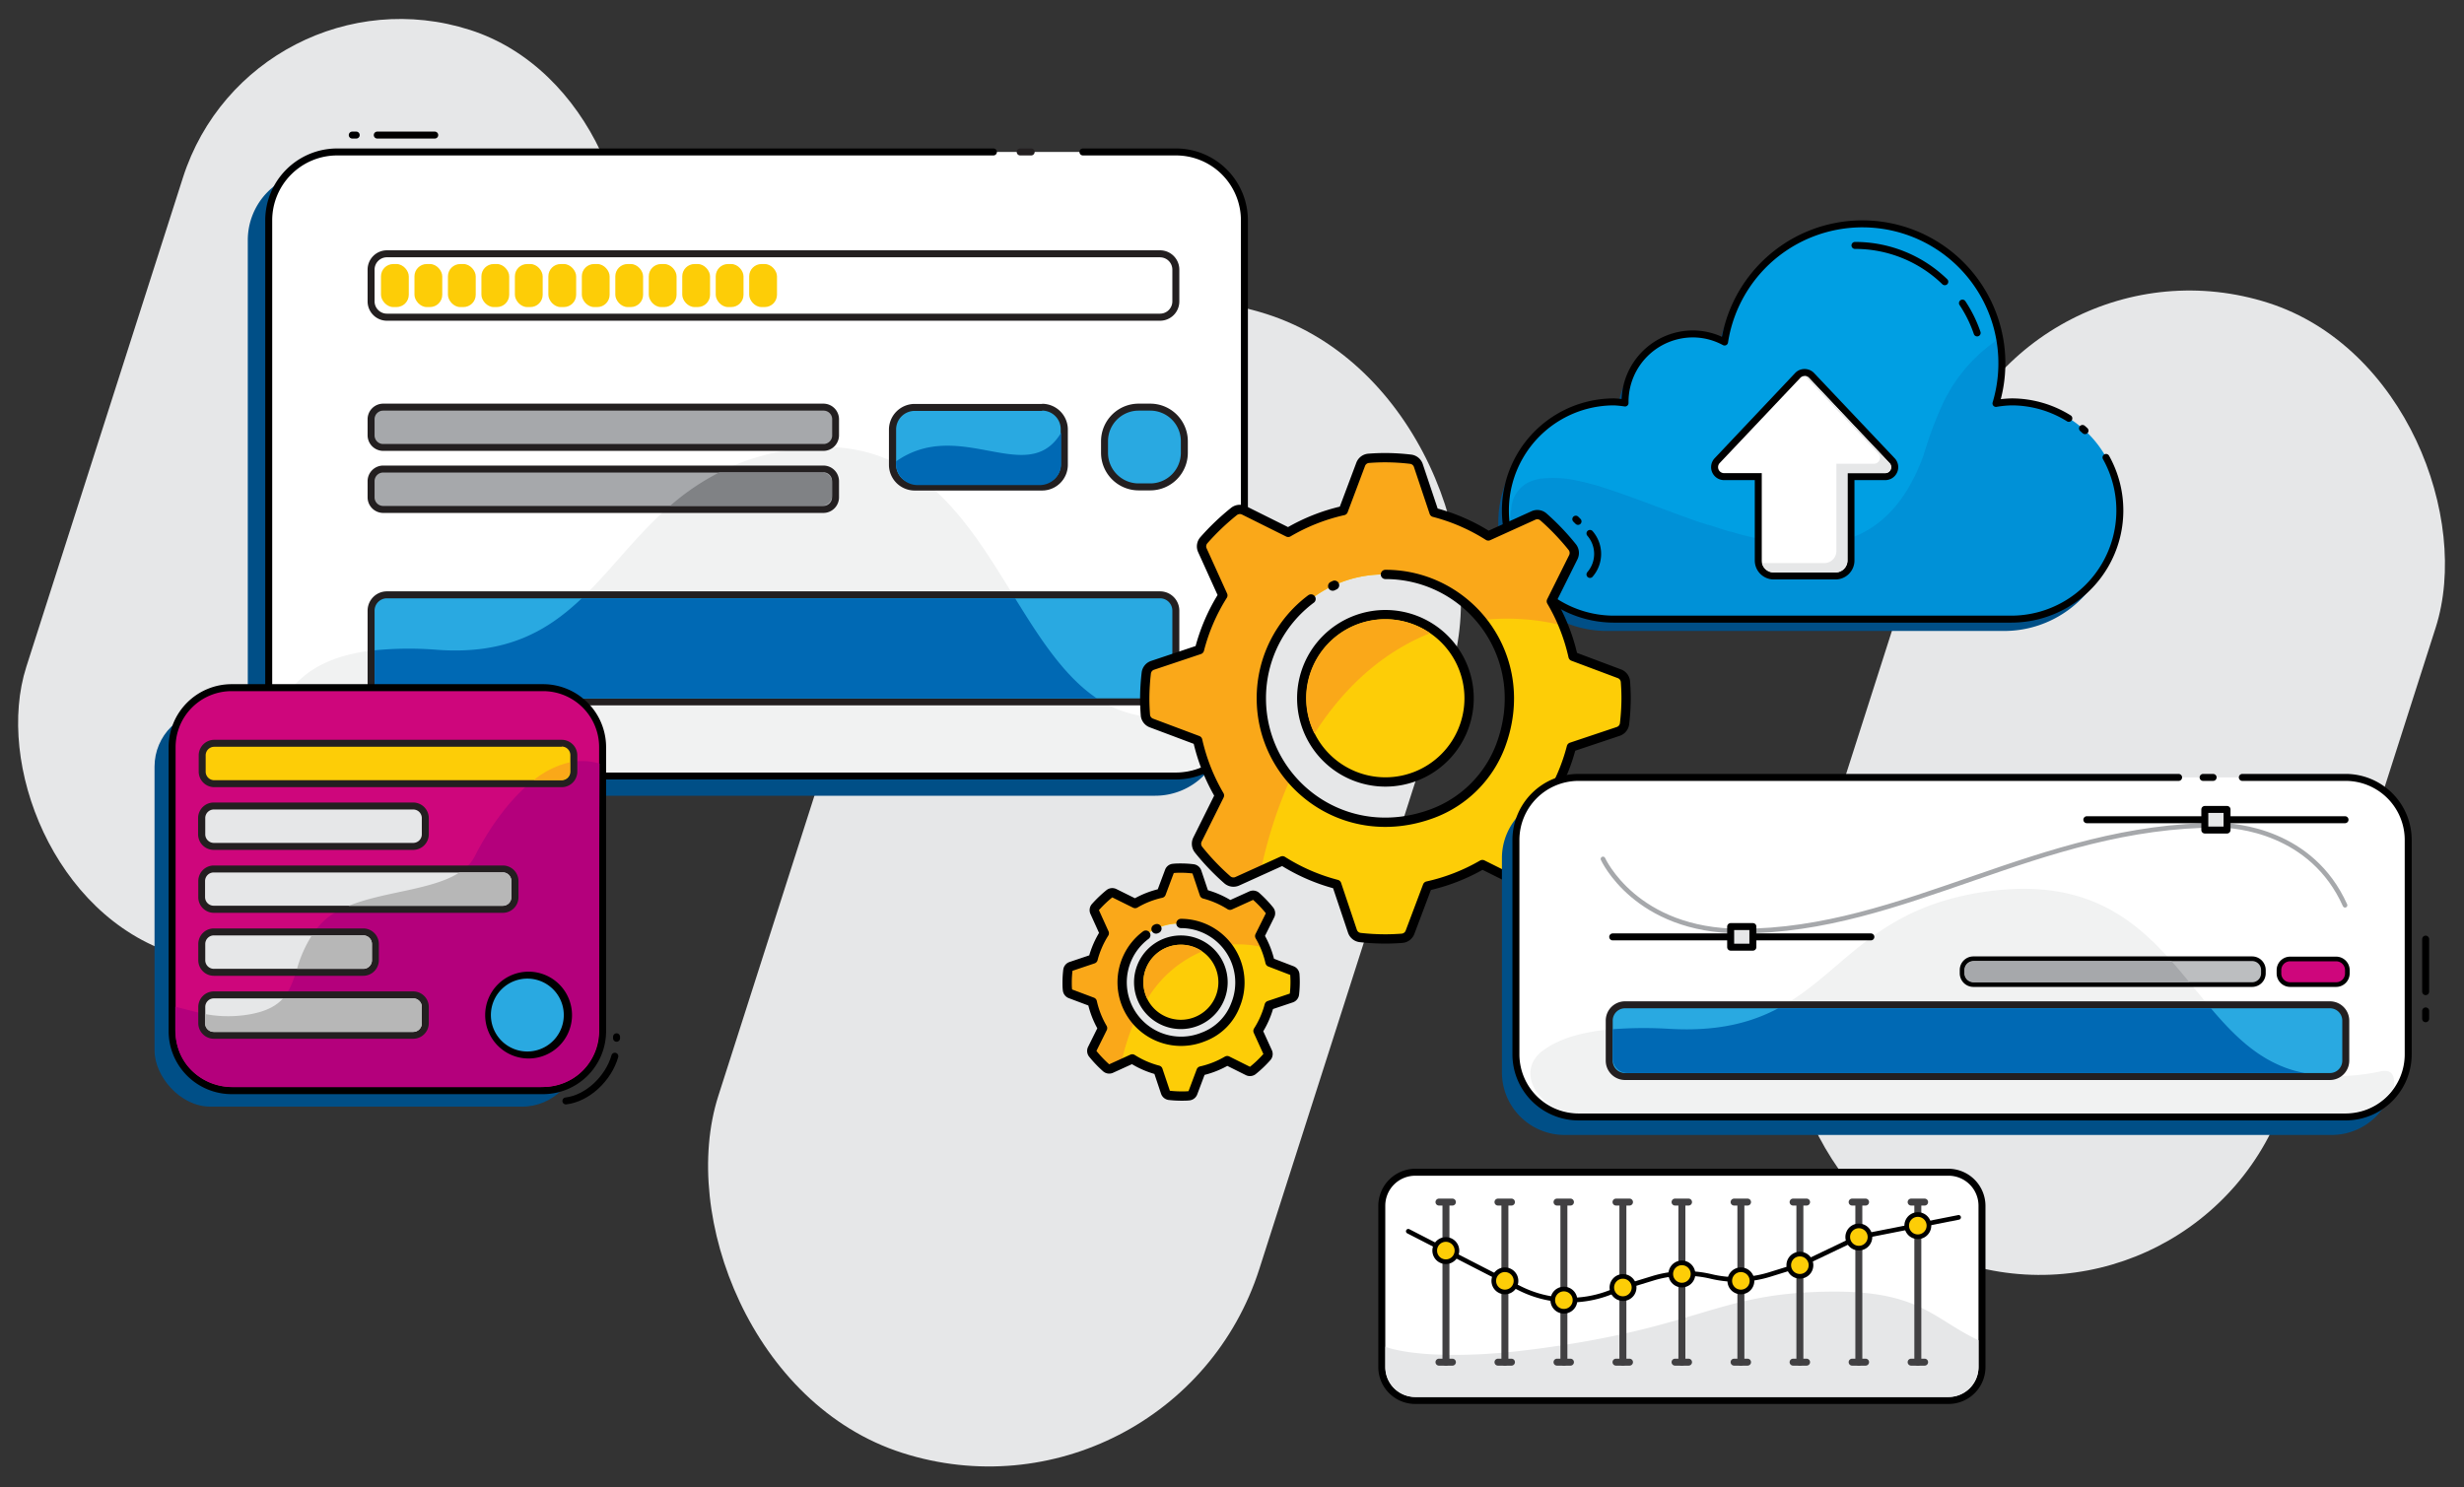 <svg xmlns="http://www.w3.org/2000/svg" id="Layer_1" data-name="Layer 1" width="530" height="320" viewBox="0 0 530 320"><rect x="0" y="0" width="530" height="320" fill="#333333" stroke="none"/><defs><style> .cls-1, .cls-24 { fill: #e6e7e8; } .cls-2 { fill: #004f87; } .cls-3, .cls-7 { fill: #009fe3; } .cls-15, .cls-4 { fill: #0069b4; } .cls-4 { opacity: 0.25; } .cls-19, .cls-23, .cls-5, .cls-8 { fill: none; } .cls-10, .cls-19, .cls-24, .cls-5, .cls-8 { stroke: #000; } .cls-10, .cls-16, .cls-19, .cls-23, .cls-24, .cls-5, .cls-7, .cls-8 { stroke-linecap: round; stroke-linejoin: round; } .cls-10, .cls-16, .cls-24, .cls-5, .cls-7 { stroke-width: 1.5px; } .cls-10, .cls-16, .cls-6 { fill: #fff; } .cls-7 { stroke: #414042; } .cls-9 { fill: #fdcd07; } .cls-11 { fill: #f1f2f2; } .cls-12 { fill: #a6a8ab; } .cls-13 { fill: #231f20; } .cls-14 { fill: #29a9e1; } .cls-16 { stroke: #231f20; } .cls-17 { fill: #808285; } .cls-18 { fill: #faa819; } .cls-19 { stroke-width: 2px; } .cls-20 { fill: #ce067c; } .cls-21 { fill: #b4007c; } .cls-22 { fill: #b7b7b7; } .cls-23 { stroke: #a6a8ab; } .cls-25 { fill: #bcbec0; } </style></defs><rect class="cls-1" x="20.18" y="1.46" width="98.2" height="208.67" rx="49.1" transform="translate(35.54 -16.08) rotate(17.75)"></rect><rect class="cls-1" x="399.29" y="59.97" width="111.18" height="216.78" rx="55.59" transform="translate(72.96 -130.63) rotate(17.75)"></rect><rect class="cls-1" x="172.21" y="61.45" width="122.18" height="257.23" rx="61.09" transform="translate(69.03 -62.07) rotate(17.75)"></rect><g><path class="cls-2" d="M345.65,89a23,23,0,0,1,2.36.24c0-.08,0-.16,0-.24a14.62,14.62,0,0,1,14.62-14.62,14.46,14.46,0,0,1,6.79,1.75,30,30,0,1,1,58.38,13.21A22.63,22.63,0,0,1,431.1,89a23.37,23.37,0,1,1,0,46.74H345.65a23.37,23.37,0,0,1,0-46.74Z"></path><path class="cls-3" d="M347.18,86.46a22.72,22.72,0,0,1,2.36.24c0-.09,0-.16,0-.24a14.62,14.62,0,0,1,14.62-14.62,14.39,14.39,0,0,1,6.79,1.74,30,30,0,1,1,58.38,13.21,22.91,22.91,0,0,1,3.32-.33,23.37,23.37,0,1,1,0,46.74H347.18a23.37,23.37,0,0,1,0-46.74Z"></path><path class="cls-4" d="M432.29,86.24a22.81,22.81,0,0,0-3.22.32.05.05,0,0,1-.06-.07A29.61,29.61,0,0,0,430.26,78a30.72,30.72,0,0,0-.45-5l-.79.52h0l-.47.35-.88.67c-.31.24-.62.5-.92.75l-.85.73-.87.82-.79.78-.83.9c-.24.27-.49.54-.72.82s-.53.66-.79,1-.44.55-.65.83l-.77,1.12c-.18.27-.37.54-.54.81-.28.44-.53.88-.78,1.33-.14.24-.28.47-.41.71-.38.69-.73,1.41-1.06,2.13a85.89,85.89,0,0,0-3.93,10.65h0q-.35,1-.72,1.86l-.24.57c-.17.4-.34.8-.52,1.19l-.29.62c-.17.36-.34.7-.52,1l-.31.6c-.19.33-.37.66-.56,1l-.3.53c-.23.36-.45.72-.68,1.06l-.22.33c-.3.45-.62.88-.93,1.3l-.23.28c-.25.31-.49.62-.75.91-.11.14-.23.27-.35.4l-.66.71c-.13.14-.26.26-.39.39s-.45.43-.68.64l-.39.35c-.24.22-.49.42-.75.62l-.33.27c-.37.28-.74.55-1.12.8h0c-.38.26-.77.5-1.16.72l-.34.2-.84.44-.43.21-.79.36-.45.18-.83.31c-.14,0-.28.11-.42.15l-1,.31-.27.08c-.43.12-.87.22-1.31.32l-.22,0c-.36.08-.72.15-1.09.21l-.42.06-.93.12-.46,0-.92.08-.46,0-1,0h-.37c-.93,0-1.88,0-2.84-.07l-.32,0-1.11-.09-.44-.05-1-.12-.44-.05-1.08-.16-.39-.06-1.29-.23-.17,0c-.51-.09-1-.2-1.53-.31h0c-.49-.1-1-.22-1.47-.33l-.33-.08-1.18-.29-.39-.1-1.16-.31-.35-.1-1.31-.38-.19,0c-1.56-.46-3.12-1-4.68-1.48l-.14,0-1.43-.49-.14,0c-5.52-1.92-11-4.08-16-5.86l-.17-.06-1-.36-.27-.09-1-.34-.21-.07c-1-.35-2.05-.67-3.05-1l-.33-.1-.77-.22-.45-.12-.73-.19-.48-.13-.69-.16-.48-.11-.67-.15h-.06a22.61,22.61,0,0,0-7.7-.48l-.13,0c-.3,0-.61.11-.9.18l-.25.06-.74.22-.27.1-.34.13v0h0a6.75,6.75,0,0,0-3.93,5.47c-.09.79-.21,1.58-.2,2a26.12,26.12,0,0,0,2.31,8.94,7.36,7.36,0,0,0,.42.9,22.08,22.08,0,0,0,19.7,11.7h84.51c14,0,23.68-9.61,24.1-22.23A23.6,23.6,0,0,0,432.29,86.24Z"></path><path class="cls-5" d="M447.94,92.17l.54.48"></path><path class="cls-5" d="M453,98.41a23.38,23.38,0,0,1-20.4,34.79H347.18a23.37,23.37,0,0,1,0-46.74,22.72,22.72,0,0,1,2.36.24c0-.09,0-.16,0-.24a14.62,14.62,0,0,1,14.62-14.62,14.39,14.39,0,0,1,6.79,1.74,30,30,0,1,1,58.38,13.21,22.91,22.91,0,0,1,3.32-.33A23.27,23.27,0,0,1,445,90"></path><path class="cls-5" d="M422.12,65.21a27.71,27.71,0,0,1,3.16,6.41"></path><path class="cls-5" d="M399,52.8a27.68,27.68,0,0,1,19.32,7.81"></path></g><g><g><path class="cls-6" d="M304.39,301.29a7.18,7.18,0,0,1-7.17-7.17V259.39a7.21,7.21,0,0,1,7.19-7.2H419.12a7.21,7.21,0,0,1,7.2,7.2v34.73a7.18,7.18,0,0,1-7.18,7.17Z"></path><path d="M419.12,252.94a6.45,6.45,0,0,1,6.45,6.45v34.73a6.42,6.42,0,0,1-6.43,6.42H304.39a6.42,6.42,0,0,1-6.42-6.42V259.39a6.45,6.45,0,0,1,6.44-6.45H419.12m0-1.5H304.41a8,8,0,0,0-7.94,7.95v34.73a7.93,7.93,0,0,0,7.92,7.92H419.14a7.93,7.93,0,0,0,7.93-7.92V259.39a8,8,0,0,0-7.95-7.95Z"></path></g><path class="cls-1" d="M329,290.39c-17.33,2.19-27.67.65-31-.66v4.35a6.47,6.47,0,0,0,6.47,6.46H419.07a6.5,6.5,0,0,0,6.5-6.5v-5.7c-9.39-4.41-12.56-10.38-30.31-10.46C369.17,277.76,366.61,285.65,329,290.39Z"></path><g><line class="cls-7" x1="311.02" y1="259.22" x2="311.02" y2="293.05"></line><line class="cls-7" x1="323.7" y1="259.22" x2="323.7" y2="293.05"></line><line class="cls-7" x1="336.39" y1="259.22" x2="336.39" y2="293.05"></line><line class="cls-7" x1="349.08" y1="259.22" x2="349.08" y2="293.05"></line><line class="cls-7" x1="361.77" y1="259.22" x2="361.77" y2="293.05"></line><line class="cls-7" x1="374.46" y1="259.22" x2="374.46" y2="293.05"></line><line class="cls-7" x1="387.15" y1="259.22" x2="387.15" y2="293.05"></line><line class="cls-7" x1="399.83" y1="259.22" x2="399.83" y2="293.05"></line><line class="cls-7" x1="412.52" y1="259.22" x2="412.52" y2="293.05"></line></g><path class="cls-8" d="M302.92,264.89l20.78,10.67,3.25,1.63a23.89,23.89,0,0,0,19.29.9l2-.79c.53-.2,1.08-.39,1.63-.56l5.65-1.73a23.9,23.9,0,0,1,12.53-.4h0a23.82,23.82,0,0,0,12.62-.42l4.79-1.49a23.85,23.85,0,0,0,3.2-1.25l8.38-4a23.81,23.81,0,0,1,5.75-1.9l18.5-3.65"></path><g><path class="cls-9" d="M311,271.44a2.39,2.39,0,1,1,2.39-2.39A2.39,2.39,0,0,1,311,271.44Z"></path><path d="M311,267.16a1.89,1.89,0,1,1-1.89,1.89,1.88,1.88,0,0,1,1.89-1.89m0-1a2.89,2.89,0,1,0,2.88,2.89,2.89,2.89,0,0,0-2.88-2.89Z"></path></g><g><circle class="cls-9" cx="323.7" cy="275.56" r="2.39"></circle><path d="M323.7,273.67a1.89,1.89,0,1,1-1.89,1.89,1.89,1.89,0,0,1,1.89-1.89m0-1a2.89,2.89,0,1,0,2.89,2.89,2.9,2.9,0,0,0-2.89-2.89Z"></path></g><g><circle class="cls-9" cx="336.39" cy="279.71" r="2.39"></circle><path d="M336.39,277.82a1.89,1.89,0,1,1-1.89,1.89,1.88,1.88,0,0,1,1.89-1.89m0-1a2.89,2.89,0,1,0,2.89,2.89,2.89,2.89,0,0,0-2.89-2.89Z"></path></g><g><circle class="cls-9" cx="349.08" cy="276.99" r="2.39"></circle><path d="M349.08,275.1a1.89,1.89,0,1,1-1.89,1.89,1.89,1.89,0,0,1,1.89-1.89m0-1A2.89,2.89,0,1,0,352,277a2.9,2.9,0,0,0-2.89-2.89Z"></path></g><g><circle class="cls-9" cx="361.77" cy="274.08" r="2.39"></circle><path d="M361.77,272.19a1.89,1.89,0,1,1-1.89,1.89,1.89,1.89,0,0,1,1.89-1.89m0-1a2.89,2.89,0,1,0,2.89,2.89,2.9,2.9,0,0,0-2.89-2.89Z"></path></g><g><circle class="cls-9" cx="374.46" cy="275.56" r="2.39"></circle><path d="M374.46,273.67a1.89,1.89,0,1,1-1.89,1.89,1.89,1.89,0,0,1,1.89-1.89m0-1a2.89,2.89,0,1,0,2.89,2.89,2.89,2.89,0,0,0-2.89-2.89Z"></path></g><g><path class="cls-9" d="M387.15,274.58a2.39,2.39,0,1,1,2.39-2.39A2.39,2.39,0,0,1,387.15,274.58Z"></path><path d="M387.15,270.3a1.89,1.89,0,1,1-1.89,1.89,1.89,1.89,0,0,1,1.89-1.89m0-1a2.89,2.89,0,1,0,2.89,2.89,2.89,2.89,0,0,0-2.89-2.89Z"></path></g><g><circle class="cls-9" cx="399.83" cy="266.13" r="2.39"></circle><path d="M399.83,264.24a1.89,1.89,0,1,1-1.88,1.89,1.89,1.89,0,0,1,1.88-1.89m0-1a2.89,2.89,0,1,0,2.89,2.89,2.89,2.89,0,0,0-2.89-2.89Z"></path></g><g><circle class="cls-9" cx="412.52" cy="263.68" r="2.39"></circle><path d="M412.52,261.79a1.89,1.89,0,1,1-1.89,1.89,1.88,1.88,0,0,1,1.89-1.89m0-1a2.89,2.89,0,1,0,2.89,2.89,2.89,2.89,0,0,0-2.89-2.89Z"></path></g><line class="cls-7" x1="413.98" y1="293.05" x2="411.08" y2="293.05"></line><line class="cls-7" x1="401.28" y1="293.05" x2="398.39" y2="293.05"></line><line class="cls-7" x1="388.59" y1="293.05" x2="385.69" y2="293.05"></line><line class="cls-7" x1="375.89" y1="293.05" x2="373" y2="293.05"></line><line class="cls-7" x1="363.2" y1="293.05" x2="360.3" y2="293.05"></line><line class="cls-7" x1="350.5" y1="293.05" x2="347.6" y2="293.05"></line><line class="cls-7" x1="337.8" y1="293.05" x2="334.91" y2="293.05"></line><line class="cls-7" x1="325.11" y1="293.05" x2="322.21" y2="293.05"></line><line class="cls-7" x1="312.41" y1="293.05" x2="309.52" y2="293.05"></line><line class="cls-7" x1="413.98" y1="258.61" x2="411.08" y2="258.61"></line><line class="cls-7" x1="401.28" y1="258.61" x2="398.39" y2="258.61"></line><line class="cls-7" x1="388.59" y1="258.61" x2="385.69" y2="258.61"></line><line class="cls-7" x1="375.89" y1="258.61" x2="373" y2="258.61"></line><line class="cls-7" x1="363.2" y1="258.61" x2="360.3" y2="258.61"></line><line class="cls-7" x1="350.5" y1="258.61" x2="347.6" y2="258.61"></line><line class="cls-7" x1="337.8" y1="258.61" x2="334.91" y2="258.61"></line><line class="cls-7" x1="325.11" y1="258.61" x2="322.21" y2="258.61"></line><line class="cls-7" x1="312.41" y1="258.61" x2="309.52" y2="258.61"></line></g><g><path class="cls-2" d="M68,36.93H248.49a14.74,14.74,0,0,1,14.73,14.73v104.8a14.73,14.73,0,0,1-14.73,14.73H68A14.72,14.72,0,0,1,53.3,156.46V51.66A14.73,14.73,0,0,1,68,36.93Z"></path><path class="cls-10" d="M232.94,32.69h20a14.72,14.72,0,0,1,14.73,14.73v104.8A14.72,14.72,0,0,1,253,166.94H72.52A14.72,14.72,0,0,1,57.8,152.22V47.42A14.72,14.72,0,0,1,72.52,32.69H213.68"></path><path class="cls-11" d="M72.12,166H250.51c3,0,3.89.18,6.56-.56a13.55,13.55,0,0,0,8.34-7.25,4,4,0,0,0,.31-1.61h0a3.46,3.46,0,0,0-4.71-3.49c-5.7,1.64-13.69,2.25-20.51-.46-25.36-10.07-27.8-63.39-71.43-55.73-38.59,6.77-36.38,45.66-75,42.88-16.26-1.17-24.86,1.83-29.95,6.81a11.66,11.66,0,0,0,1.9,18.17l.18.11A13.93,13.93,0,0,0,72.12,166Z"></path><g><rect class="cls-12" x="79.82" y="87.59" width="99.89" height="8.69" rx="2.6"></rect><path class="cls-13" d="M177.12,88.34A1.85,1.85,0,0,1,179,90.19v3.48a1.85,1.85,0,0,1-1.85,1.85H82.42a1.85,1.85,0,0,1-1.85-1.85V90.19a1.85,1.85,0,0,1,1.85-1.85h94.7m0-1.5H82.42a3.36,3.36,0,0,0-3.35,3.35v3.48A3.36,3.36,0,0,0,82.42,97h94.7a3.36,3.36,0,0,0,3.35-3.35V90.19a3.36,3.36,0,0,0-3.35-3.35Z"></path></g><g><rect class="cls-12" x="79.82" y="100.86" width="99.89" height="8.69" rx="2.6"></rect><path class="cls-13" d="M177.12,101.61a1.85,1.85,0,0,1,1.85,1.85V107a1.85,1.85,0,0,1-1.85,1.85H82.42A1.85,1.85,0,0,1,80.57,107v-3.49a1.85,1.85,0,0,1,1.85-1.85h94.7m0-1.5H82.42a3.36,3.36,0,0,0-3.35,3.35V107a3.36,3.36,0,0,0,3.35,3.35h94.7a3.36,3.36,0,0,0,3.35-3.35v-3.49a3.36,3.36,0,0,0-3.35-3.35Z"></path></g><g><rect class="cls-14" x="237.6" y="87.59" width="17.17" height="17.17" rx="7.34"></rect><path class="cls-13" d="M247.43,88.34A6.59,6.59,0,0,1,254,94.92v2.5a6.59,6.59,0,0,1-6.59,6.58h-2.49a6.59,6.59,0,0,1-6.59-6.58v-2.5a6.59,6.59,0,0,1,6.59-6.58h2.49m0-1.5h-2.49a8.09,8.09,0,0,0-8.09,8.08v2.5a8.09,8.09,0,0,0,8.09,8.08h2.49a8.09,8.09,0,0,0,8.09-8.08v-2.5a8.09,8.09,0,0,0-8.09-8.08Z"></path></g><g><rect class="cls-14" x="191.96" y="87.59" width="36.97" height="17.17" rx="4.78"></rect><path class="cls-13" d="M224.16,88.34a4,4,0,0,1,4,4V100a4,4,0,0,1-4,4H196.75a4,4,0,0,1-4-4v-7.6a4,4,0,0,1,4-4h27.41m0-1.5H196.75a5.54,5.54,0,0,0-5.54,5.53V100a5.54,5.54,0,0,0,5.54,5.53h27.41a5.54,5.54,0,0,0,5.53-5.53v-7.6a5.54,5.54,0,0,0-5.53-5.53Z"></path></g><path class="cls-15" d="M227.25,94.53a10.91,10.91,0,0,0,1-1.46v6.71a4.61,4.61,0,0,1-4.64,4.58h-26.2a4.65,4.65,0,0,1-4.68-4.61v-.48C205.91,90,219.79,103.73,227.25,94.53Z"></path><g><rect class="cls-14" x="79.82" y="127.97" width="173.1" height="23.02" rx="3.4"></rect><path class="cls-13" d="M249.52,128.72a2.65,2.65,0,0,1,2.65,2.65v16.22a2.65,2.65,0,0,1-2.65,2.66H83.23a2.66,2.66,0,0,1-2.66-2.66V131.37a2.66,2.66,0,0,1,2.66-2.65H249.52m0-1.5H83.23a4.16,4.16,0,0,0-4.16,4.15v16.22a4.17,4.17,0,0,0,4.16,4.16H249.52a4.16,4.16,0,0,0,4.15-4.16V131.37a4.15,4.15,0,0,0-4.15-4.15Z"></path></g><path class="cls-13" d="M249.52,55.36A2.65,2.65,0,0,1,252.17,58v6.83a2.65,2.65,0,0,1-2.65,2.65H83.23a2.66,2.66,0,0,1-2.66-2.65V58a2.66,2.66,0,0,1,2.66-2.65H249.52m0-1.5H83.23A4.16,4.16,0,0,0,79.07,58v6.83A4.16,4.16,0,0,0,83.23,69H249.52a4.15,4.15,0,0,0,4.15-4.15V58a4.15,4.15,0,0,0-4.15-4.15Z"></path><line class="cls-16" x1="219.44" y1="32.69" x2="221.8" y2="32.69"></line><path class="cls-17" d="M154.77,101.61a51.76,51.76,0,0,0-10.6,7.19h32.6a2.21,2.21,0,0,0,2.2-2.2v-2.79a2.2,2.2,0,0,0-2.2-2.2Z"></path><line class="cls-5" x1="93.51" y1="29.06" x2="81.15" y2="29.06"></line><line class="cls-5" x1="76.62" y1="29.06" x2="75.77" y2="29.06"></line><path class="cls-15" d="M94.1,139.8a75.75,75.75,0,0,0-13.53.11v7.68a2.66,2.66,0,0,0,2.66,2.66H235.94c-7-4.69-12.26-12.9-17.59-21.53H125.14C117.73,135.78,108.93,140.87,94.1,139.8Z"></path><rect class="cls-9" x="81.95" y="56.8" width="5.98" height="9.26" rx="2.65"></rect><rect class="cls-9" x="89.15" y="56.8" width="5.98" height="9.26" rx="2.65"></rect><rect class="cls-9" x="96.35" y="56.8" width="5.98" height="9.26" rx="2.65"></rect><rect class="cls-9" x="103.55" y="56.8" width="5.98" height="9.26" rx="2.65"></rect><rect class="cls-9" x="110.75" y="56.8" width="5.98" height="9.26" rx="2.65"></rect><rect class="cls-9" x="117.95" y="56.8" width="5.98" height="9.26" rx="2.65"></rect><rect class="cls-9" x="125.15" y="56.8" width="5.98" height="9.26" rx="2.65"></rect><rect class="cls-9" x="132.35" y="56.8" width="5.98" height="9.26" rx="2.65"></rect><rect class="cls-9" x="139.55" y="56.8" width="5.98" height="9.26" rx="2.65"></rect><rect class="cls-9" x="146.75" y="56.8" width="5.98" height="9.26" rx="2.65"></rect><rect class="cls-9" x="153.95" y="56.8" width="5.98" height="9.26" rx="2.65"></rect><rect class="cls-9" x="161.15" y="56.8" width="5.98" height="9.26" rx="2.65"></rect></g><g><g><path class="cls-9" d="M298,168.27a18,18,0,1,1,18-18A18.05,18.05,0,0,1,298,168.27Z"></path><path d="M298,133.23a17,17,0,1,1-17,17,17,17,0,0,1,17-17m0-2a19,19,0,1,0,19,19,19,19,0,0,0-19-19Z"></path></g><path class="cls-9" d="M347.14,144.51l-8.78-3.3a41,41,0,0,0-4.67-11.85l4.16-8.37a4,4,0,0,0-.53-4.33,51,51,0,0,0-4.3-4.52,4,4,0,0,0-4.35-.71l-8.54,3.87a41,41,0,0,0-11.67-5.07l-3-8.89a4,4,0,0,0-3.39-2.68c-1.35-.13-2.73-.2-4.12-.2-.75,0-1.5,0-2.24.06a4,4,0,0,0-3.49,2.56l-3.3,8.77a41.19,41.19,0,0,0-11.85,4.68l-8.37-4.16a4,4,0,0,0-4.34.52,54.14,54.14,0,0,0-4.52,4.31,4,4,0,0,0-.71,4.34l3.88,8.55A41,41,0,0,0,258,139.76l-8.89,3a3.93,3.93,0,0,0-2.69,3.38c-.12,1.36-.19,2.73-.19,4.13,0,.75,0,1.5.06,2.24a3.93,3.93,0,0,0,2.56,3.49l8.77,3.3a41.3,41.3,0,0,0,4.68,11.85l-4.17,8.37a4,4,0,0,0,.53,4.33,51.14,51.14,0,0,0,4.31,4.52,4,4,0,0,0,4.34.71l8.55-3.87a41.06,41.06,0,0,0,11.66,5.07l3,8.89a4,4,0,0,0,3.39,2.68c1.36.13,2.73.2,4.12.2.76,0,1.5,0,2.25-.06a3.93,3.93,0,0,0,3.49-2.56l3.3-8.77A41.42,41.42,0,0,0,318.86,186l8.37,4.16a4,4,0,0,0,4.33-.52,52.63,52.63,0,0,0,4.52-4.31,4,4,0,0,0,.71-4.34l-3.87-8.55A41,41,0,0,0,338,160.73l8.88-3a4,4,0,0,0,2.69-3.38c.12-1.36.2-2.73.2-4.12q0-1.14-.06-2.25A4,4,0,0,0,347.14,144.51Zm-60.48-18.42c.65-.3,1.31-.58,2-.83m-6.6,3.6A25.87,25.87,0,0,1,298,123.58,26.65,26.65,0,1,1,282,128.86"></path><path class="cls-18" d="M333.69,129.36l4.16-8.37a4,4,0,0,0-.53-4.33,51,51,0,0,0-4.3-4.52,4,4,0,0,0-4.35-.71l-8.54,3.87a41,41,0,0,0-11.67-5.07l-3-8.89a4,4,0,0,0-3.39-2.68c-1.35-.13-2.73-.2-4.12-.2-.75,0-1.5,0-2.24.06a4,4,0,0,0-3.49,2.56l-3.3,8.77a41.19,41.19,0,0,0-11.85,4.68l-8.37-4.16a4,4,0,0,0-4.34.52,54.14,54.14,0,0,0-4.52,4.31,4,4,0,0,0-.71,4.34l3.88,8.55A41,41,0,0,0,258,139.76l-8.89,3a3.93,3.93,0,0,0-2.69,3.38c-.12,1.36-.19,2.73-.19,4.13,0,.75,0,1.5.06,2.24a3.93,3.93,0,0,0,2.56,3.49l8.77,3.3a41.3,41.3,0,0,0,4.68,11.85l-4.17,8.37a4,4,0,0,0,.53,4.33,51.14,51.14,0,0,0,4.31,4.52,4,4,0,0,0,4.34.71l3.88-1.76a97.33,97.33,0,0,1,6.42-19.9A26.66,26.66,0,0,1,282,128.86,25.87,25.87,0,0,1,298,123.58a26.59,26.59,0,0,1,20.67,9.83,49,49,0,0,1,17.63,1.2A41.87,41.87,0,0,0,333.69,129.36Z"></path><path class="cls-19" d="M348.3,144.94l-9.94-3.73a41,41,0,0,0-4.67-11.85l4.72-9.48a2.05,2.05,0,0,0-.23-2.19,51.79,51.79,0,0,0-6.18-6.47,2,2,0,0,0-2.19-.31l-9.68,4.39a41,41,0,0,0-11.67-5.07l-3.37-10.06a2,2,0,0,0-1.7-1.38,48.39,48.39,0,0,0-5.42-.33c-1.19,0-2.37.05-3.55.14a2,2,0,0,0-1.75,1.32l-3.73,9.93a41.19,41.19,0,0,0-11.85,4.68l-9.48-4.72a2.05,2.05,0,0,0-2.19.23,51.79,51.79,0,0,0-6.47,6.18,2,2,0,0,0-.31,2.18l4.39,9.69A41,41,0,0,0,258,139.76l-10.06,3.37a2,2,0,0,0-1.38,1.7,48.39,48.39,0,0,0-.33,5.42c0,1.19.05,2.37.14,3.55a2,2,0,0,0,1.32,1.75l9.93,3.73a41.3,41.3,0,0,0,4.68,11.85l-4.72,9.48a2.05,2.05,0,0,0,.23,2.19,51.08,51.08,0,0,0,6.18,6.47,2,2,0,0,0,2.18.31l9.69-4.39a41.06,41.06,0,0,0,11.66,5.07l3.38,10.06a2,2,0,0,0,1.7,1.38A48.35,48.35,0,0,0,298,202c1.2,0,2.38-.05,3.55-.14a2,2,0,0,0,1.75-1.32l3.74-9.93A41.42,41.42,0,0,0,318.86,186l9.48,4.72a2.05,2.05,0,0,0,2.19-.23,52.49,52.49,0,0,0,6.47-6.18,2,2,0,0,0,.31-2.18l-4.39-9.69A41,41,0,0,0,338,160.73l10.06-3.37a2,2,0,0,0,1.38-1.7,48.35,48.35,0,0,0,.33-5.41c0-1.2-.05-2.38-.14-3.56A2,2,0,0,0,348.3,144.94Zm-61.64-18.85.4-.19M298,123.58c18,0,31.87,17.88,24.77,36.87A25,25,0,0,1,308.18,175c-19,7.1-36.87-6.75-36.87-24.77A26.61,26.61,0,0,1,282,128.86"></path><path class="cls-18" d="M307.61,136.22a17,17,0,0,0-24.87,21.59C289.3,147.53,297.8,140.12,307.61,136.22Z"></path><path class="cls-5" d="M342,114.76a6.73,6.73,0,0,1,0,8.82"></path><line class="cls-5" x1="338.95" y1="111.69" x2="339.43" y2="112.17"></line></g><g><g><path class="cls-9" d="M254,220.39a9.07,9.07,0,1,1,9.07-9.07A9.08,9.08,0,0,1,254,220.39Z"></path><path d="M254,203.25a8.07,8.07,0,1,1-8.07,8.07,8.07,8.07,0,0,1,8.07-8.07m0-2a10.07,10.07,0,1,0,10.07,10.07A10.08,10.08,0,0,0,254,201.25Z"></path></g><path class="cls-9" d="M277.34,208.6,273.18,207a19.52,19.52,0,0,0-2.22-5.62l2-4a1.91,1.91,0,0,0-.25-2.06,24.35,24.35,0,0,0-2.05-2.14,1.88,1.88,0,0,0-2.06-.34l-4.05,1.84a19.68,19.68,0,0,0-5.53-2.41l-1.42-4.21a1.86,1.86,0,0,0-1.6-1.28c-.65,0-1.3-.09-2-.09-.35,0-.71,0-1.06,0A1.88,1.88,0,0,0,251.3,188l-1.56,4.17a19.21,19.21,0,0,0-5.62,2.21l-4-2a1.88,1.88,0,0,0-2.06.25,25.78,25.78,0,0,0-2.14,2,1.89,1.89,0,0,0-.34,2.06l1.84,4.05a19.61,19.61,0,0,0-2.41,5.54l-4.21,1.41a1.88,1.88,0,0,0-1.27,1.61c-.06.64-.1,1.29-.1,1.95,0,.36,0,.71,0,1.07a1.87,1.87,0,0,0,1.22,1.65l4.16,1.57a19.44,19.44,0,0,0,2.21,5.62l-2,4a1.87,1.87,0,0,0,.25,2.06,24.3,24.3,0,0,0,2,2.14,1.89,1.89,0,0,0,2.06.34l4-1.84a19.33,19.33,0,0,0,5.54,2.41l1.41,4.21a1.89,1.89,0,0,0,1.61,1.28q1,.09,2,.09c.36,0,.71,0,1.07,0a1.85,1.85,0,0,0,1.65-1.21l1.57-4.16a19.63,19.63,0,0,0,5.62-2.22l4,2A1.86,1.86,0,0,0,270,230a24.35,24.35,0,0,0,2.15-2,1.88,1.88,0,0,0,.33-2.06l-1.84-4A19.39,19.39,0,0,0,273,216.3l4.21-1.42a1.86,1.86,0,0,0,1.28-1.6c.06-.65.09-1.3.09-2,0-.36,0-.71,0-1.06A1.85,1.85,0,0,0,277.34,208.6Zm-28.68-8.74c.3-.14.62-.27.94-.39m-3.14,1.71a12.3,12.3,0,0,1,7.56-2.51,12.64,12.64,0,1,1-7.56,2.51"></path><path class="cls-18" d="M271,201.42l2-4a1.91,1.91,0,0,0-.25-2.06,24.35,24.35,0,0,0-2.05-2.14,1.88,1.88,0,0,0-2.06-.34l-4.05,1.84a19.68,19.68,0,0,0-5.53-2.41l-1.42-4.21a1.86,1.86,0,0,0-1.6-1.28c-.65,0-1.3-.09-2-.09-.35,0-.71,0-1.06,0A1.88,1.88,0,0,0,251.3,188l-1.56,4.17a19.21,19.21,0,0,0-5.62,2.21l-4-2a1.88,1.88,0,0,0-2.06.25,25.78,25.78,0,0,0-2.14,2,1.89,1.89,0,0,0-.34,2.06l1.84,4.05a19.61,19.61,0,0,0-2.41,5.54l-4.21,1.41a1.88,1.88,0,0,0-1.27,1.61c-.06.64-.1,1.29-.1,1.95,0,.36,0,.71,0,1.07a1.87,1.87,0,0,0,1.22,1.65l4.16,1.57a19.44,19.44,0,0,0,2.21,5.62l-2,4a1.87,1.87,0,0,0,.25,2.06,24.3,24.3,0,0,0,2,2.14,1.89,1.89,0,0,0,2.06.34l1.84-.83a45.82,45.82,0,0,1,3-9.44,12.65,12.65,0,0,1,2.11-18.28,12.3,12.3,0,0,1,7.56-2.51,12.61,12.61,0,0,1,9.81,4.67,23.32,23.32,0,0,1,8.36.57A19.86,19.86,0,0,0,271,201.42Z"></path><path class="cls-19" d="M277.89,208.81,273.18,207a19.52,19.52,0,0,0-2.22-5.62l2.24-4.5a1,1,0,0,0-.11-1,25,25,0,0,0-2.93-3.07,1,1,0,0,0-1-.14l-4.59,2.08a19.68,19.68,0,0,0-5.53-2.41l-1.6-4.77a1,1,0,0,0-.81-.65,21.76,21.76,0,0,0-2.57-.16c-.56,0-1.12,0-1.68.07a.94.94,0,0,0-.83.62l-1.77,4.72a19.21,19.21,0,0,0-5.62,2.21l-4.5-2.23a1,1,0,0,0-1,.1,25.76,25.76,0,0,0-3.07,2.93,1,1,0,0,0-.14,1l2.08,4.59a19.61,19.61,0,0,0-2.41,5.54l-4.76,1.6a1,1,0,0,0-.66.8,21.89,21.89,0,0,0-.16,2.57c0,.57,0,1.13.07,1.69a1,1,0,0,0,.63.83l4.71,1.77a19.44,19.44,0,0,0,2.21,5.62l-2.23,4.49a1,1,0,0,0,.1,1,25,25,0,0,0,2.93,3.07,1,1,0,0,0,1,.15l4.59-2.09a19.33,19.33,0,0,0,5.54,2.41l1.6,4.77a1,1,0,0,0,.8.66,24.29,24.29,0,0,0,2.57.15c.57,0,1.13,0,1.69-.06a1,1,0,0,0,.83-.63l1.77-4.71a19.63,19.63,0,0,0,5.62-2.22l4.49,2.24a1,1,0,0,0,1-.11,24.33,24.33,0,0,0,3.07-2.93,1,1,0,0,0,.15-1l-2.09-4.59A19.39,19.39,0,0,0,273,216.3l4.77-1.6a1,1,0,0,0,.66-.81,24.13,24.13,0,0,0,.15-2.57q0-.85-.06-1.68A1,1,0,0,0,277.89,208.81Zm-29.23-8.95.19-.08m5.17-1.11a12.71,12.71,0,0,1,11.75,17.49,11.81,11.81,0,0,1-6.91,6.91,12.68,12.68,0,0,1-12.4-21.89"></path><path class="cls-18" d="M258.59,204.67a8.06,8.06,0,0,0-11.79,10.24A25.23,25.23,0,0,1,258.59,204.67Z"></path></g><g><g><rect class="cls-2" x="33.24" y="152.88" width="91.09" height="85.2" rx="12.05"></rect><g><rect class="cls-20" x="37.04" y="147.94" width="92.59" height="86.7" rx="12.8"></rect><path d="M116.82,148.69a12.05,12.05,0,0,1,12.05,12.05v61.1a12,12,0,0,1-12.05,12h-67a12,12,0,0,1-12.05-12v-61.1a12.05,12.05,0,0,1,12.05-12.05h67m0-1.5h-67a13.56,13.56,0,0,0-13.55,13.55v61.1a13.56,13.56,0,0,0,13.55,13.55h67a13.57,13.57,0,0,0,13.55-13.55v-61.1a13.57,13.57,0,0,0-13.55-13.55Z"></path></g><path class="cls-21" d="M102.15,184.17c-4.63,9.2-25.41,6.07-33.23,14.7-7.61,8.41-3,17-14.82,19.28a27.27,27.27,0,0,1-11.72-.38l-4.68-1.19v4.74c0,9,7.31,12.57,12.51,12.57H116c8.51,0,12.78-6.25,12.78-12.16l.17-57.46C117.15,160.79,106.78,175,102.15,184.17Z"></path><g><rect class="cls-1" x="43.36" y="200.49" width="37.38" height="8.69" rx="2.6"></rect><path class="cls-13" d="M78.14,201.24A1.85,1.85,0,0,1,80,203.09v3.49a1.85,1.85,0,0,1-1.85,1.85H46a1.85,1.85,0,0,1-1.85-1.85v-3.49A1.85,1.85,0,0,1,46,201.24H78.14m0-1.5H46a3.35,3.35,0,0,0-3.35,3.35v3.49A3.35,3.35,0,0,0,46,209.93H78.14a3.36,3.36,0,0,0,3.35-3.35v-3.49a3.36,3.36,0,0,0-3.35-3.35Z"></path></g><g><rect class="cls-9" x="43.49" y="159.86" width="79.94" height="8.69" rx="2.6"></rect><path class="cls-13" d="M120.83,160.61a1.85,1.85,0,0,1,1.85,1.85V166a1.85,1.85,0,0,1-1.85,1.85H46.08A1.84,1.84,0,0,1,44.24,166v-3.49a1.84,1.84,0,0,1,1.84-1.85h74.75m0-1.5H46.08a3.35,3.35,0,0,0-3.34,3.35V166a3.35,3.35,0,0,0,3.34,3.35h74.75a3.36,3.36,0,0,0,3.35-3.35v-3.49a3.36,3.36,0,0,0-3.35-3.35Z"></path></g><g><rect class="cls-1" x="43.36" y="186.95" width="67.38" height="8.69" rx="2.6"></rect><path class="cls-13" d="M108.13,187.7a1.84,1.84,0,0,1,1.85,1.85V193a1.84,1.84,0,0,1-1.85,1.85H46A1.85,1.85,0,0,1,44.11,193v-3.48A1.85,1.85,0,0,1,46,187.7h62.17m0-1.5H46a3.35,3.35,0,0,0-3.35,3.35V193A3.35,3.35,0,0,0,46,196.38h62.17a3.35,3.35,0,0,0,3.35-3.35v-3.48a3.35,3.35,0,0,0-3.35-3.35Z"></path></g><g><rect class="cls-1" x="43.36" y="173.4" width="48.12" height="8.69" rx="2.6"></rect><path class="cls-13" d="M88.88,174.15A1.85,1.85,0,0,1,90.73,176v3.49a1.85,1.85,0,0,1-1.85,1.85H46a1.85,1.85,0,0,1-1.85-1.85V176A1.85,1.85,0,0,1,46,174.15H88.88m0-1.5H46A3.36,3.36,0,0,0,42.61,176v3.49A3.35,3.35,0,0,0,46,182.84H88.88a3.35,3.35,0,0,0,3.35-3.35V176a3.36,3.36,0,0,0-3.35-3.35Z"></path></g><g><rect class="cls-1" x="43.36" y="214.04" width="48.12" height="8.69" rx="2.6"></rect><path class="cls-13" d="M88.88,214.79a1.84,1.84,0,0,1,1.85,1.84v3.49A1.85,1.85,0,0,1,88.88,222H46a1.85,1.85,0,0,1-1.85-1.85v-3.49A1.84,1.84,0,0,1,46,214.79H88.88m0-1.5H46a3.35,3.35,0,0,0-3.35,3.34v3.49A3.35,3.35,0,0,0,46,223.47H88.88a3.35,3.35,0,0,0,3.35-3.35v-3.49a3.35,3.35,0,0,0-3.35-3.34Z"></path></g><path class="cls-18" d="M114.84,167.8h5.86a1.85,1.85,0,0,0,1.85-1.85V164A19.3,19.3,0,0,0,114.84,167.8Z"></path><path class="cls-22" d="M75,194.88h33.11A1.84,1.84,0,0,0,110,193v-3.48a1.84,1.84,0,0,0-1.85-1.85H98.86C93.1,191.48,82.61,191.77,75,194.88Z"></path><path class="cls-22" d="M63.89,208.43H78.14A1.85,1.85,0,0,0,80,206.58v-3.49a1.85,1.85,0,0,0-1.85-1.85H67.08A27.12,27.12,0,0,0,63.89,208.43Z"></path><path class="cls-22" d="M90.73,220.12v-3.49a1.84,1.84,0,0,0-1.85-1.84h-28c-1.36,1.53-3.4,2.7-6.79,3.36a26.64,26.64,0,0,1-10,0v2A1.85,1.85,0,0,0,46,222H88.88A1.85,1.85,0,0,0,90.73,220.12Z"></path><g><path class="cls-14" d="M113.71,227a8.59,8.59,0,1,1,8.58-8.58A8.59,8.59,0,0,1,113.71,227Z"></path><path d="M113.71,210.54a7.84,7.84,0,0,1,0,15.67h0a7.84,7.84,0,1,1,0-15.67h0m0-1.5a9.34,9.34,0,1,0,9.33,9.34,9.35,9.35,0,0,0-9.33-9.34Z"></path></g></g><path class="cls-5" d="M132.25,227.23c-1.4,4.87-5.93,9.08-10.53,9.62"></path><path class="cls-5" d="M132.62,223.05l0,.32"></path></g><g><g><path class="cls-2" d="M336.53,171.13h165A13.47,13.47,0,0,1,515,184.6v46.1a13.47,13.47,0,0,1-13.47,13.47h-165a13.47,13.47,0,0,1-13.47-13.47V184.6A13.47,13.47,0,0,1,336.53,171.13Z"></path><path class="cls-10" d="M482.32,167.25h22.24A13.46,13.46,0,0,1,518,180.72v46.1a13.46,13.46,0,0,1-13.46,13.47h-165a13.47,13.47,0,0,1-13.47-13.47v-46.1a13.47,13.47,0,0,1,13.47-13.47H468.61"></path><path class="cls-11" d="M340.21,239.39h161a24.58,24.58,0,0,0,6.15-.33c2.63-.54,6.07-2.65,7.45-5a2.09,2.09,0,0,0,.16-1.13h0c0-1.87-.7-2.92-3.08-2.41-5.22,1.14-12.53,1.56-18.76-.31-23.19-6.95-25.42-43.77-65.33-38.48-35.28,4.67-33.26,31.53-68.55,29.61-14.87-.81-22.74,1.26-27.39,4.69-4.88,3.61-2.65,9.87,3.18,12.55a.77.77,0,0,0,.16.07A13.91,13.91,0,0,0,340.21,239.39Z"></path><g><rect class="cls-14" x="346.14" y="216.17" width="158.43" height="15.43" rx="3.4"></rect><path class="cls-13" d="M501.16,216.92a2.65,2.65,0,0,1,2.66,2.65v8.62a2.66,2.66,0,0,1-2.66,2.66H349.54a2.66,2.66,0,0,1-2.65-2.66v-8.62a2.65,2.65,0,0,1,2.65-2.65H501.16m0-1.5H349.54a4.15,4.15,0,0,0-4.15,4.15v8.62a4.16,4.16,0,0,0,4.15,4.16H501.16a4.17,4.17,0,0,0,4.16-4.16v-8.62a4.16,4.16,0,0,0-4.16-4.15Z"></path></g><line class="cls-10" x1="473.88" y1="167.25" x2="476.04" y2="167.25"></line><line class="cls-5" x1="521.75" y1="202.04" x2="521.75" y2="213.34"></line><line class="cls-5" x1="521.75" y1="217.48" x2="521.75" y2="219.17"></line><path class="cls-15" d="M493.14,230.22c-7.34-2.2-12.58-7.4-17.58-13.3H382.5c-5.8,3.08-12.92,5-23.24,4.43a91,91,0,0,0-12.37.07v6.29a3.14,3.14,0,0,0,3.14,3.14H495.71C494.84,230.67,494,230.47,493.14,230.22Z"></path></g><g><path class="cls-23" d="M504.41,194.75c-7.14-15.91-23.47-17.21-27.21-17.21-38.67,0-67.43,22.77-102.75,22.77-22.68,0-29.65-15.52-29.65-15.52"></path><line class="cls-24" x1="346.89" y1="201.56" x2="402.42" y2="201.56"></line><line class="cls-24" x1="448.87" y1="176.35" x2="504.41" y2="176.35"></line><rect class="cls-24" x="474.25" y="174.14" width="4.78" height="4.43"></rect><rect class="cls-24" x="372.26" y="199.34" width="4.78" height="4.43"></rect></g><g><rect class="cls-20" x="490.2" y="206.31" width="14.71" height="5.51" rx="2.41"></rect><path d="M502.5,206.81a1.91,1.91,0,0,1,1.91,1.91v.69a1.91,1.91,0,0,1-1.91,1.91h-9.89a1.9,1.9,0,0,1-1.91-1.91v-.69a1.9,1.9,0,0,1,1.91-1.91h9.89m0-1h-9.89a2.91,2.91,0,0,0-2.91,2.91v.69a2.91,2.91,0,0,0,2.91,2.91h9.89a2.91,2.91,0,0,0,2.91-2.91v-.69a2.91,2.91,0,0,0-2.91-2.91Z"></path></g><g><rect class="cls-25" x="422.04" y="206.26" width="64.81" height="5.57" rx="2.43"></rect><path d="M424.47,206.76h59.95a1.92,1.92,0,0,1,1.93,1.92v.71a1.92,1.92,0,0,1-1.93,1.93H424.47a1.93,1.93,0,0,1-1.93-1.93v-.71a1.93,1.93,0,0,1,1.93-1.92m0-1a2.93,2.93,0,0,0-2.93,2.92v.71a2.93,2.93,0,0,0,2.93,2.93h59.95a2.93,2.93,0,0,0,2.93-2.93v-.71a2.93,2.93,0,0,0-2.93-2.92Z"></path></g><path class="cls-12" d="M424.83,211.32h46.11c-1.26-1.53-2.54-3.07-3.87-4.56H424.83a2.28,2.28,0,1,0,0,4.56Z"></path></g><g><path class="cls-6" d="M381.53,123.91a3.33,3.33,0,0,1-3.33-3.33v-18h-7.36a2,2,0,0,1-1.88-1.26,2,2,0,0,1,.44-2.22l17.31-18.31a2,2,0,0,1,2.9,0L407,99.08a2,2,0,0,1-1.46,3.46h-7.35v18a3.33,3.33,0,0,1-3.33,3.33Z"></path><path d="M388.17,80.89a1.29,1.29,0,0,1,.91.38l17.33,18.32a1.29,1.29,0,0,1-.92,2.2h-8.1v18.79a2.58,2.58,0,0,1-2.58,2.58H381.53a2.57,2.57,0,0,1-2.58-2.58V101.79h-8.11a1.29,1.29,0,0,1-.91-2.2l17.33-18.32a1.29,1.29,0,0,1,.91-.38m0-1.5a2.74,2.74,0,0,0-2,.82L368.84,98.56a2.79,2.79,0,0,0,2,4.73h6.61v17.29a4.08,4.08,0,0,0,4.08,4.08h13.28a4.08,4.08,0,0,0,4.08-4.08V103.29h6.6a2.79,2.79,0,0,0,2-4.76l-17.3-18.29a2.8,2.8,0,0,0-2-.85Z"></path></g><path class="cls-1" d="M406.41,99.59,389.08,81.27a1.29,1.29,0,0,0-.83-.37L404,97.57a1.29,1.29,0,0,1-.92,2.2H395v18.79a2.59,2.59,0,0,1-2.58,2.58H379a2.58,2.58,0,0,0,2.52,2h13.28a2.58,2.58,0,0,0,2.58-2.58V101.79h8.1A1.29,1.29,0,0,0,406.41,99.59Z"></path></svg>
